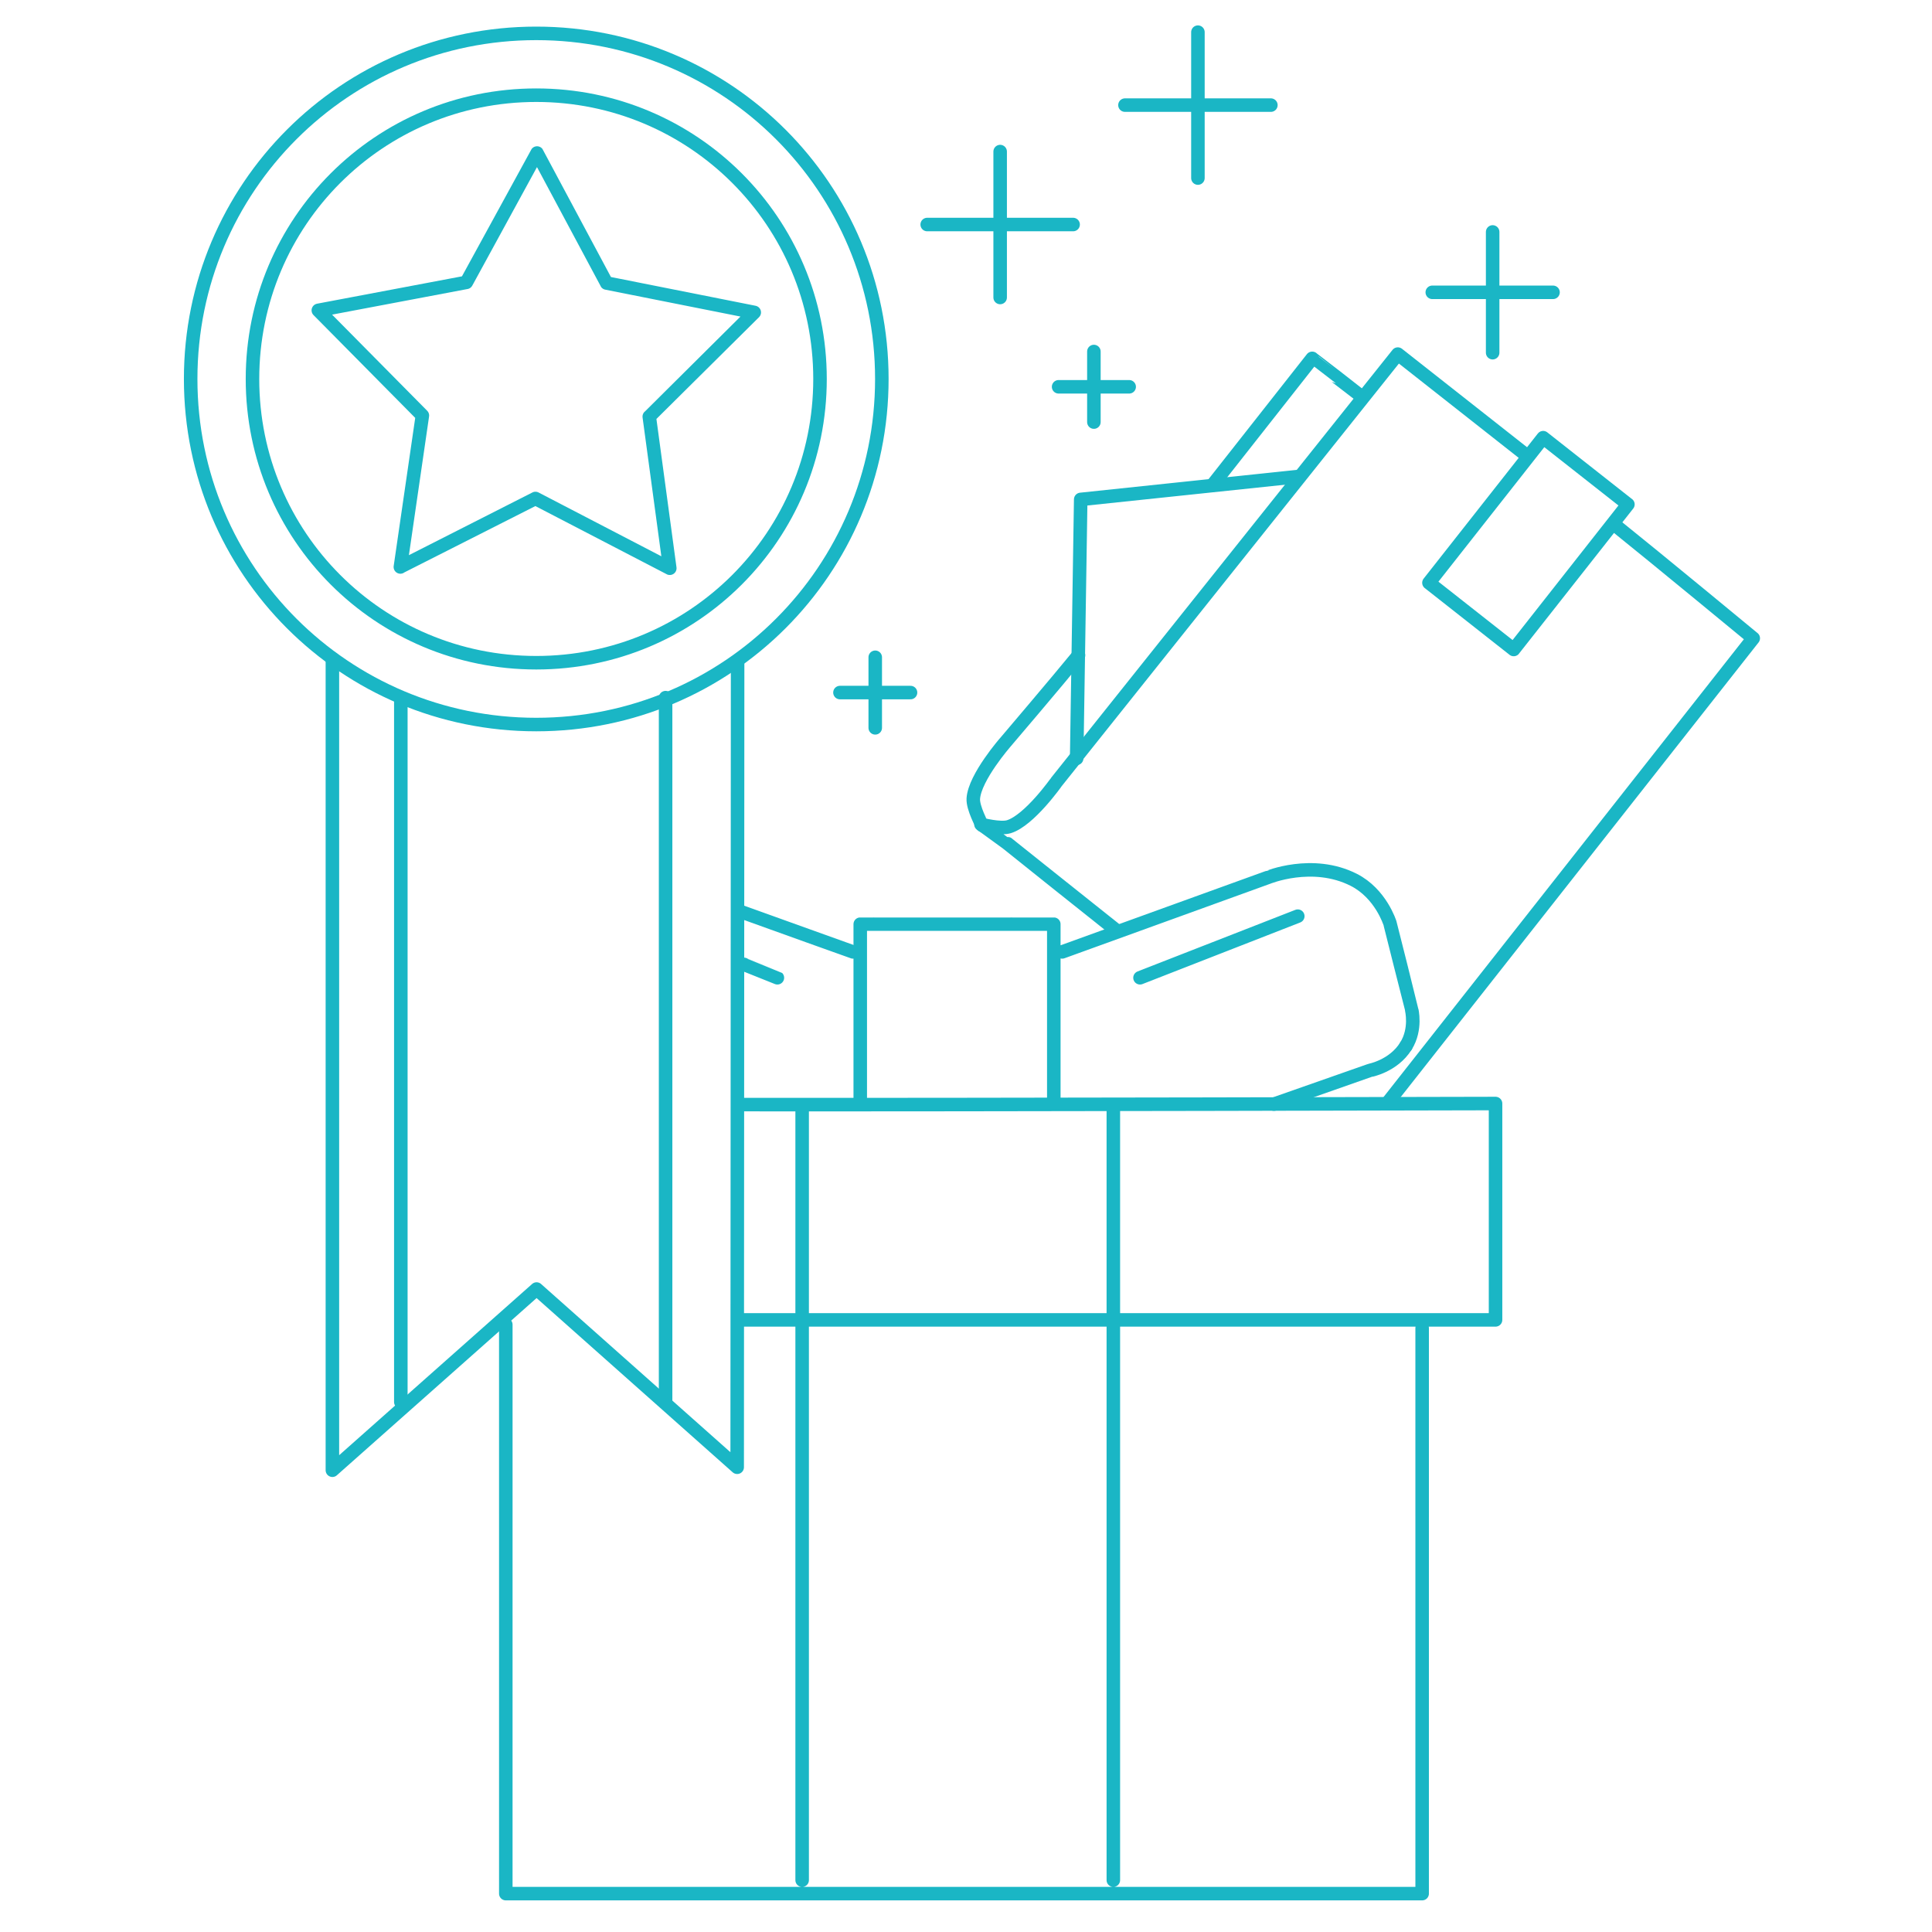 <svg xmlns="http://www.w3.org/2000/svg" width="1000" height="1000"><g fill="none"><path d="M223.813 571.184c.016 0 112.27.495 160.386.553 116.968.142 389.853-.553 389.892-.553v111.985H223.813V571.184Z"/><path stroke="#1ab6c5" stroke-width="7" stroke-linecap="round" stroke-linejoin="round" d="M384.199 571.737c116.968.142 389.853-.553 389.892-.553v111.985H382.634M736.1 687.45c0 .029.002 292.653 0 292.683-.047-.003-474.249-.003-474.297 0-.001-.03 0-294.475 0-294.505M415.19 573.346V973.16M576.263 573.346V973.16M445.262 570.149v-91.793c.01-.001 100.175-.001 100.185 0v91.564M549.8 492.697c35.394-12.814 106.172-38.438 106.183-38.442.004 0 23.27-9.738 44.734 1.153 14.022 7.115 18.729 22.443 18.731 22.446.001.004 11.198 44.409 11.204 44.606.002.083 2.603 10.116-2.956 18.997"/><path stroke="#1ab6c5" stroke-width="7" stroke-linecap="round" stroke-linejoin="round" d="M671.726 474.204c-27.221 10.629-54.442 21.258-81.664 31.887M727.696 541.457c-6.534 10.438-18.656 12.575-18.742 12.619-.201.103-49.557 17.396-49.562 17.398M385.022 499.146c5.216 2.059 17.352 6.944 17.353 6.945M441.472 492.697c-.007-.002-41.688-14.898-59.525-21.364M277.561 17.274c99.006 0 178.875 79.868 178.875 178.873.001 99.007-79.868 178.877-178.875 178.877-99.006 0-178.874-79.87-178.873-178.877.001-99.005 79.868-178.873 178.873-178.873Z"/><path stroke="#1ab6c5" stroke-width="7" stroke-linecap="round" stroke-linejoin="round" d="M172.049 342.486v418.501c.01-.009 105.68-93.774 105.691-93.784.01.01 103.813 92.235 103.823 92.244 0-.042.149-277.752.223-416.627"/><path stroke="#1ab6c5" stroke-width="7" stroke-linecap="round" stroke-linejoin="round" d="M277.561 49.272c81.296 0 146.878 65.58 146.879 146.875.001 81.297-65.582 146.88-146.879 146.879-81.295-.001-146.876-65.583-146.875-146.879.001-81.294 65.581-146.874 146.875-146.875Z"/><path stroke="#1ab6c5" stroke-width="7" stroke-linecap="round" stroke-linejoin="round" d="m346.682 294.12-10.617-78.487c.006-.005 54.331-53.929 54.336-53.935-.008-.001-76.429-15.2-76.436-15.202-.004-.006-35.986-67.289-35.99-67.296-.004.007-36.586 66.946-36.59 66.953-.007.001-76.605 14.478-76.613 14.479l53.855 54.439c-.001.008-11.392 78.378-11.393 78.386.007-.004 69.902-35.442 69.909-35.445.007.003 69.532 36.105 69.539 36.108ZM207.468 361.093v364.609M344.511 361.093v364.609M479.917 116.217h75.523M517.678 78.455v75.522M547.934 200.208h36.523M566.195 181.945v36.524M434.761 358.468h36.524M453.024 340.205v36.525M582.28 54.407h75.523M620.041 16.643v75.524"/><path d="M521.617 436.731c-.002-.001-13.876-10.076-13.878-10.077.002 0 9.917 2.648 14.466 1.244 10.617-3.275 24.656-23.241 24.658-23.243.018-.022 176.621-221.356 176.638-221.378.007.005 46.46 36.568 66.371 52.24 13.687 10.772 32.035 25.01 45.622 35.908 21.773 17.463 71.979 58.936 71.986 58.942-.019.024-189.359 240.559-189.378 240.584-.001.001-12.507 10.581-12.509 10.582-.012-.01-90.011-70.105-128.365-100.432-16.742-13.238-55.606-44.365-55.611-44.37Z"/><path stroke="#1ab6c5" stroke-width="7" stroke-linecap="round" stroke-linejoin="round" d="M521.617 436.731c-.002-.001-13.876-10.076-13.878-10.077.002 0 9.917 2.648 14.466 1.244 10.617-3.275 24.656-23.241 24.658-23.243.018-.022 176.621-221.356 176.638-221.378.007.005 46.46 36.568 66.371 52.24m45.622 35.908c21.773 17.463 71.979 58.936 71.986 58.942-.019.024-189.359 240.559-189.378 240.584m-140.874-89.85c-16.742-13.238-55.606-44.365-55.611-44.37M739.622 301.654c.006-.008 59.111-75.105 59.117-75.112.005.003 43.859 34.521 43.863 34.524-.006.008-59.111 75.103-59.117 75.11-.004-.003-43.858-34.519-43.863-34.522Z"/><path stroke="#1ab6c5" stroke-width="7" stroke-linecap="round" stroke-linejoin="round" d="M508.387 427.161c-.001-.002-4.906-9.016-4.611-13.767.687-11.089 16.797-29.428 16.799-29.43.004-.005 26.566-31.189 37.659-44.797m69.901-88.813c15.318-19.462 51.061-64.873 51.061-64.873M679.196 185.481c.088-.002 24.377 18.84 24.38 18.842"/><path stroke="#1ab6c5" stroke-width="7" stroke-linecap="round" stroke-linejoin="round" d="M557.281 392.524c.697-44.676 2.093-134.015 2.093-134.028.011-.002 75.499-7.947 113.248-11.921M741.346 151.304h62.497M772.593 120.054v62.497"/></g></svg>
